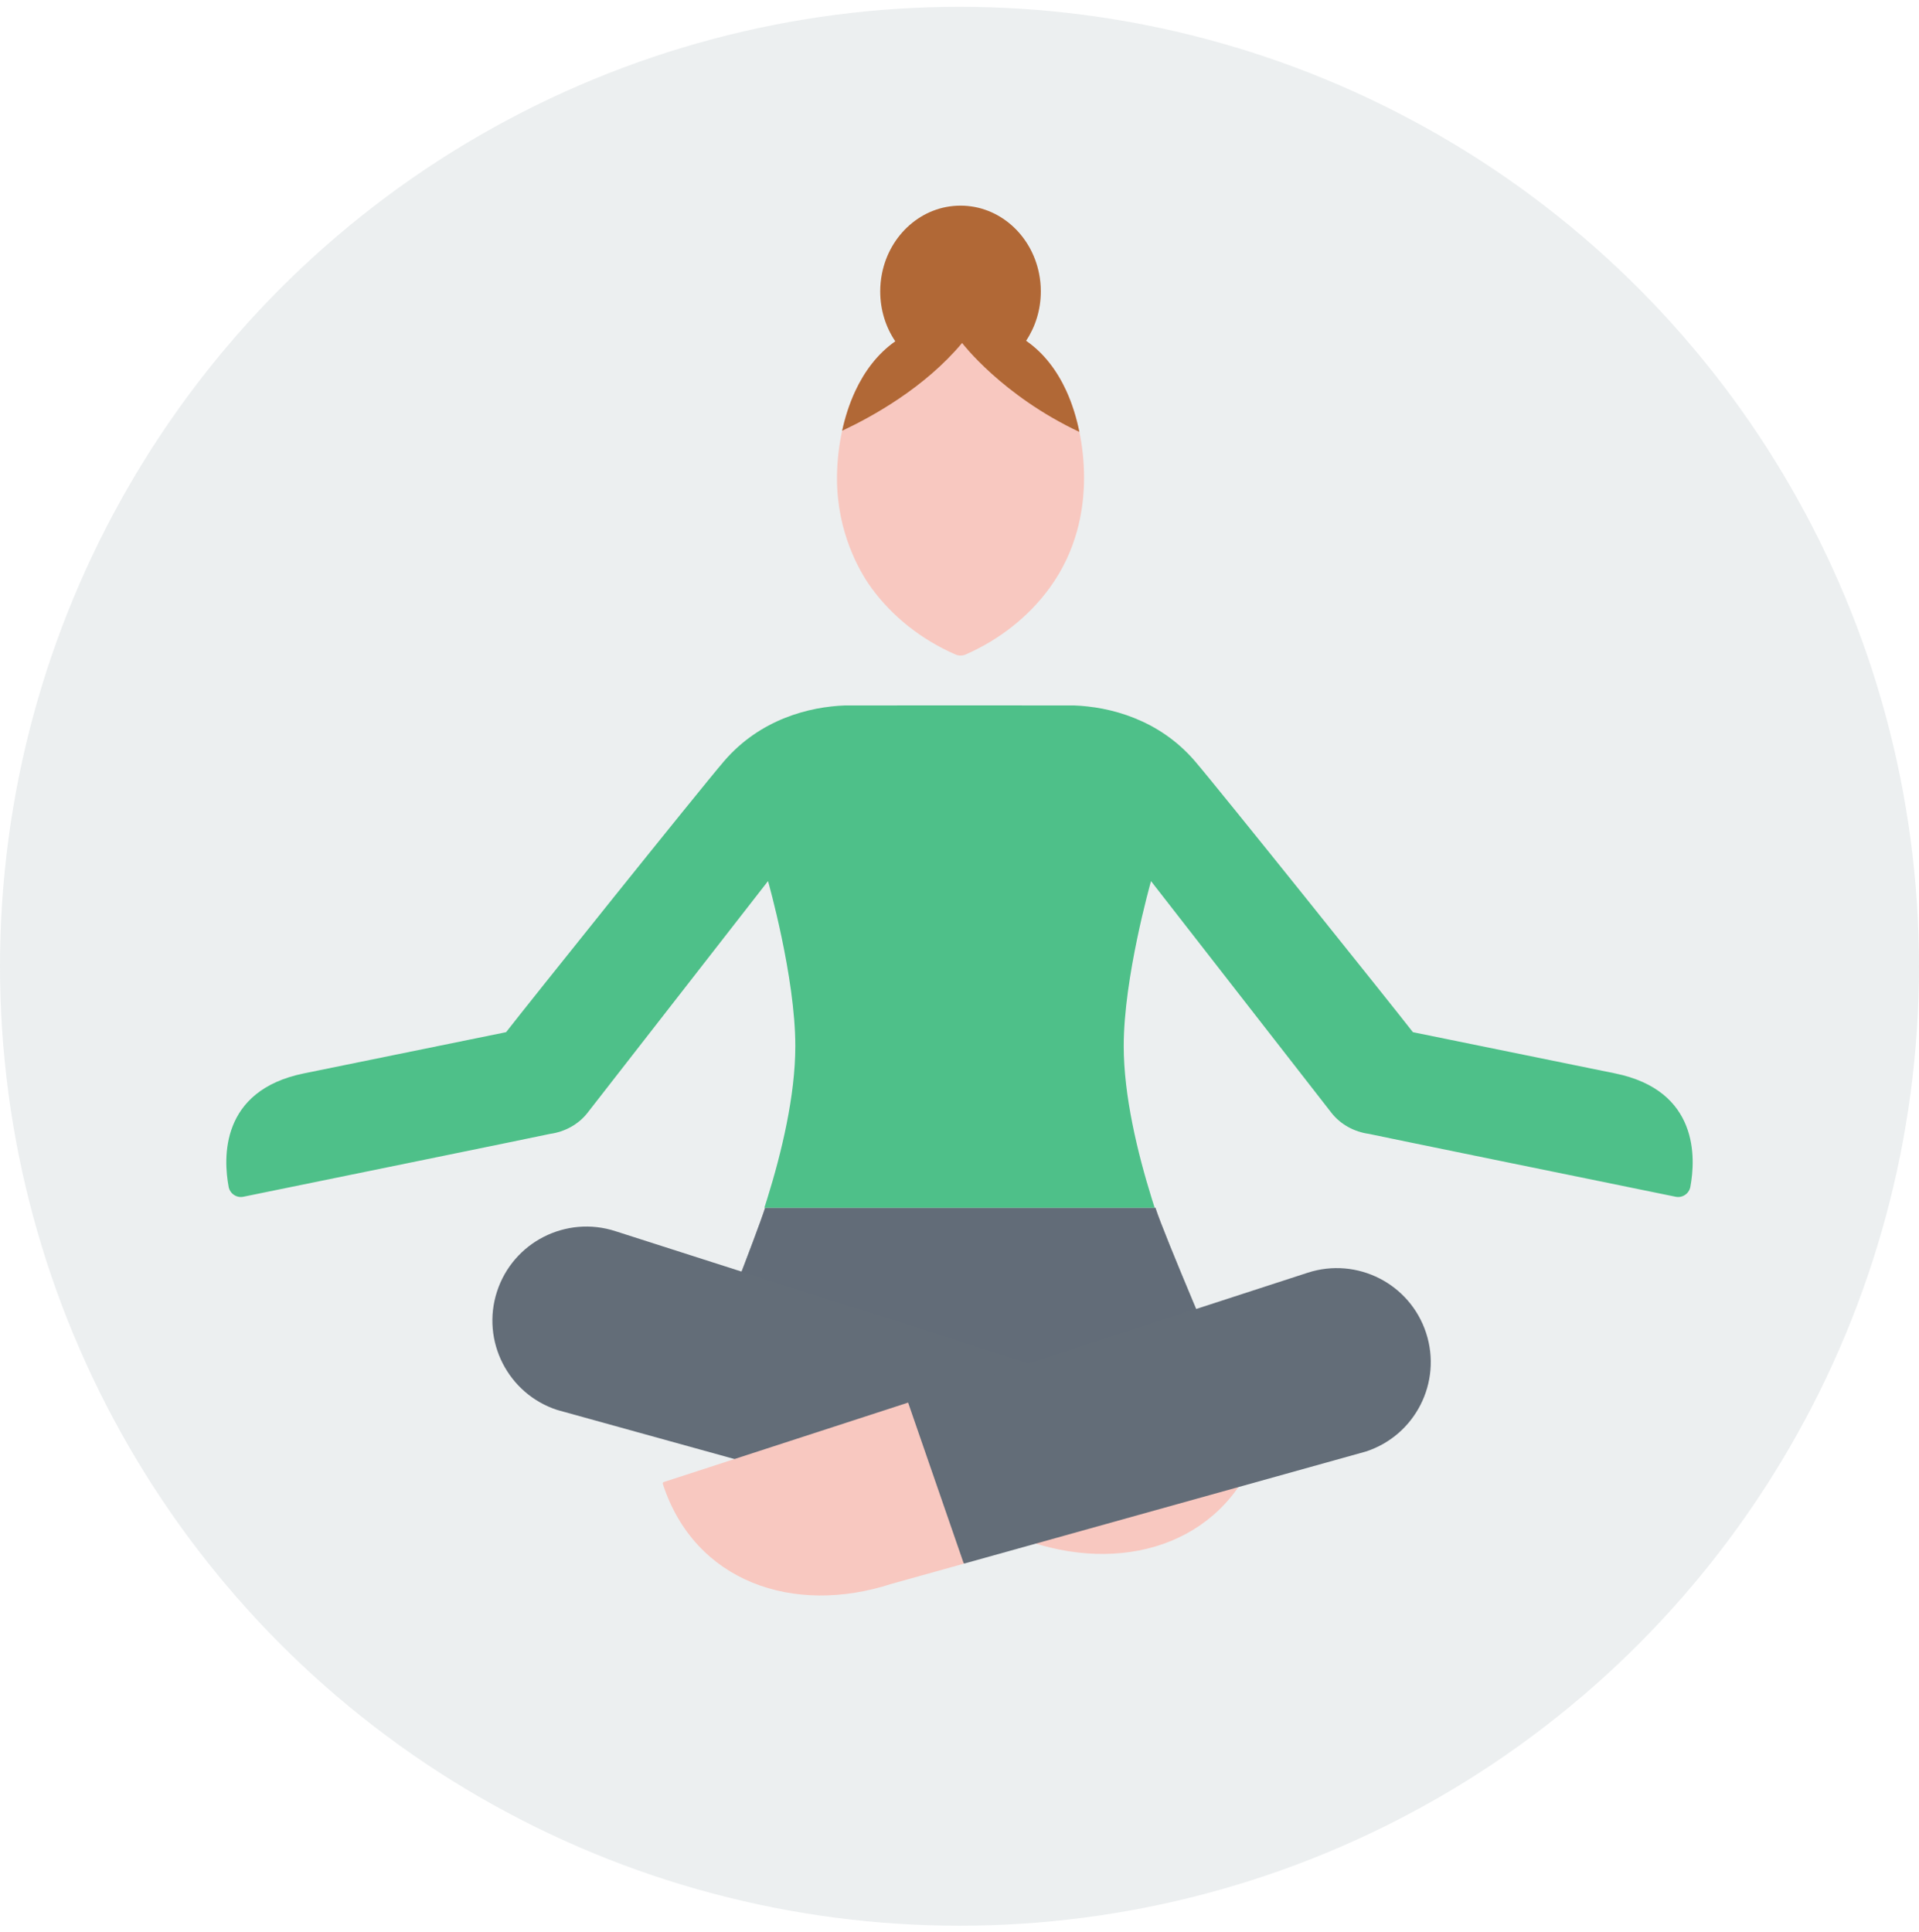 <?xml version="1.0" encoding="UTF-8"?> <svg xmlns="http://www.w3.org/2000/svg" width="151" height="152" viewBox="0 0 151 152" fill="none"><circle cx="75.5" cy="76.035" r="75.5" fill="url(#paint0_linear_2158_5871)"></circle><g clip-path="url(#clip0_2158_5871)"><mask id="mask0_2158_5871" style="mask-type:luminance" maskUnits="userSpaceOnUse" x="4" y="4" width="143" height="143"><path d="M4.5 4.563H146.5V146.563H4.5V4.563Z" fill="white"></path></mask><g mask="url(#mask0_2158_5871)"><path d="M96.668 109.046L75.498 114.541L55.555 107.238C56.026 106.064 59.505 97.206 60.204 95.041H90.917C91.633 97.265 96.194 107.878 96.668 109.046Z" fill="#636D78"></path><g style="mix-blend-mode:multiply"><path d="M96.668 109.046L75.498 114.541L55.555 107.238C56.026 106.064 59.505 97.206 60.204 95.041H90.917C91.633 97.265 96.194 107.878 96.668 109.046Z" fill="#636D78" fill-opacity="0.5"></path></g><path d="M82.823 112.684C80.318 120.391 77.162 120.173 77.162 120.173L43.857 110.952C39.972 109.689 37.846 105.515 39.108 101.63C40.371 97.744 44.545 95.618 48.43 96.881L81.443 107.461L82.823 112.684Z" fill="#636D78"></path><path d="M99.171 113.501C96.666 121.208 88.894 123.87 81.187 121.365L77.474 120.259L81.491 107.476L99.093 113.346C99.123 113.357 99.149 113.379 99.164 113.408C99.179 113.437 99.181 113.47 99.171 113.501Z" fill="#F8C8C0"></path><path d="M133.008 93.392C132.984 93.52 132.935 93.642 132.863 93.75C132.792 93.859 132.7 93.952 132.592 94.024C132.484 94.097 132.363 94.147 132.235 94.172C132.108 94.197 131.977 94.196 131.849 94.17C127.341 93.249 107.853 89.269 107.72 89.225C106.569 89.065 105.487 88.493 104.758 87.555L90.57 69.335C90.515 69.532 88.422 76.941 88.422 82.31C88.422 86.207 89.498 90.693 90.642 94.359C90.714 94.591 90.786 94.817 90.858 95.042H60.145C60.217 94.817 60.289 94.591 60.361 94.359C61.506 90.693 62.581 86.211 62.581 82.31C62.581 76.869 60.433 69.332 60.433 69.332L46.239 87.555C45.513 88.493 44.428 89.065 43.28 89.225C43.147 89.269 23.66 93.249 19.151 94.17C19.024 94.196 18.893 94.197 18.765 94.172C18.638 94.147 18.517 94.097 18.409 94.024C18.301 93.952 18.208 93.859 18.137 93.75C18.065 93.642 18.016 93.52 17.992 93.393C17.575 91.176 17.294 85.814 23.91 84.465L39.821 81.221C41.393 79.197 55.048 62.139 56.974 59.896C59.815 56.587 63.693 55.609 66.499 55.511L75.5 55.508L84.502 55.511C87.307 55.609 91.185 56.587 94.026 59.896C95.952 62.139 109.607 79.197 111.179 81.221L127.087 84.465C133.706 85.814 133.425 91.176 133.008 93.392Z" fill="#4EC089"></path><path d="M75.882 123.033L107.47 114.221C111.356 112.958 113.482 108.785 112.219 104.899C110.956 101.013 106.782 98.887 102.897 100.15L71.552 110.338L64.768 118.864L75.882 123.033Z" fill="#636D78"></path><path d="M52.156 116.771C54.661 124.478 62.434 127.14 70.14 124.635L75.84 123.045L71.457 110.369L52.235 116.617C52.204 116.627 52.178 116.649 52.163 116.678C52.148 116.707 52.146 116.74 52.156 116.771Z" fill="#F8C8C0"></path><path d="M85.278 38.462C85.19 40.094 84.807 43.242 82.578 46.281C80.969 48.478 78.707 50.308 75.983 51.501C75.856 51.556 75.72 51.585 75.582 51.585C75.444 51.585 75.307 51.556 75.181 51.501C72.453 50.308 70.191 48.478 68.582 46.281C67.915 45.373 66.096 42.534 65.882 38.462C65.763 36.212 66.126 33.285 67.302 30.768C68.02 29.23 69.046 27.84 70.449 26.858C70.664 26.705 70.887 26.563 71.117 26.434C73.153 25.286 75.318 25.256 75.582 25.252C75.843 25.252 78.065 25.266 80.135 26.434C80.345 26.553 80.548 26.678 80.742 26.817C82.171 27.806 83.195 29.209 83.909 30.768C85.071 33.315 85.397 36.27 85.278 38.462Z" fill="#F8C8C0"></path><path d="M70.449 26.858C69.046 27.84 68.02 29.229 67.302 30.767C66.834 31.768 66.497 32.834 66.266 33.896C68.644 32.782 72.765 30.504 75.705 26.988C75.705 26.988 78.83 31.112 84.934 33.989C84.712 32.9 84.38 31.8 83.909 30.767C83.194 29.209 82.171 27.806 80.741 26.817L80.74 26.816C81.469 25.719 81.899 24.377 81.899 22.928C81.899 22.447 81.852 21.975 81.76 21.522C81.154 18.469 78.619 16.182 75.58 16.182C72.542 16.182 70.007 18.469 69.401 21.522C69.308 21.985 69.262 22.456 69.262 22.928C69.262 24.394 69.702 25.757 70.448 26.858H70.449Z" fill="#B16836"></path></g></g><defs><linearGradient id="paint0_linear_2158_5871" x1="42.638" y1="2.077" x2="86.624" y2="168.545" gradientUnits="userSpaceOnUse"><stop stop-color="#41616D" stop-opacity="0.1"></stop><stop offset="1" stop-color="#41616D" stop-opacity="0.1"></stop></linearGradient><clipPath id="clip0_2158_5871"><rect width="142" height="142" fill="white" transform="translate(4.5 4.563)"></rect></clipPath></defs></svg> 